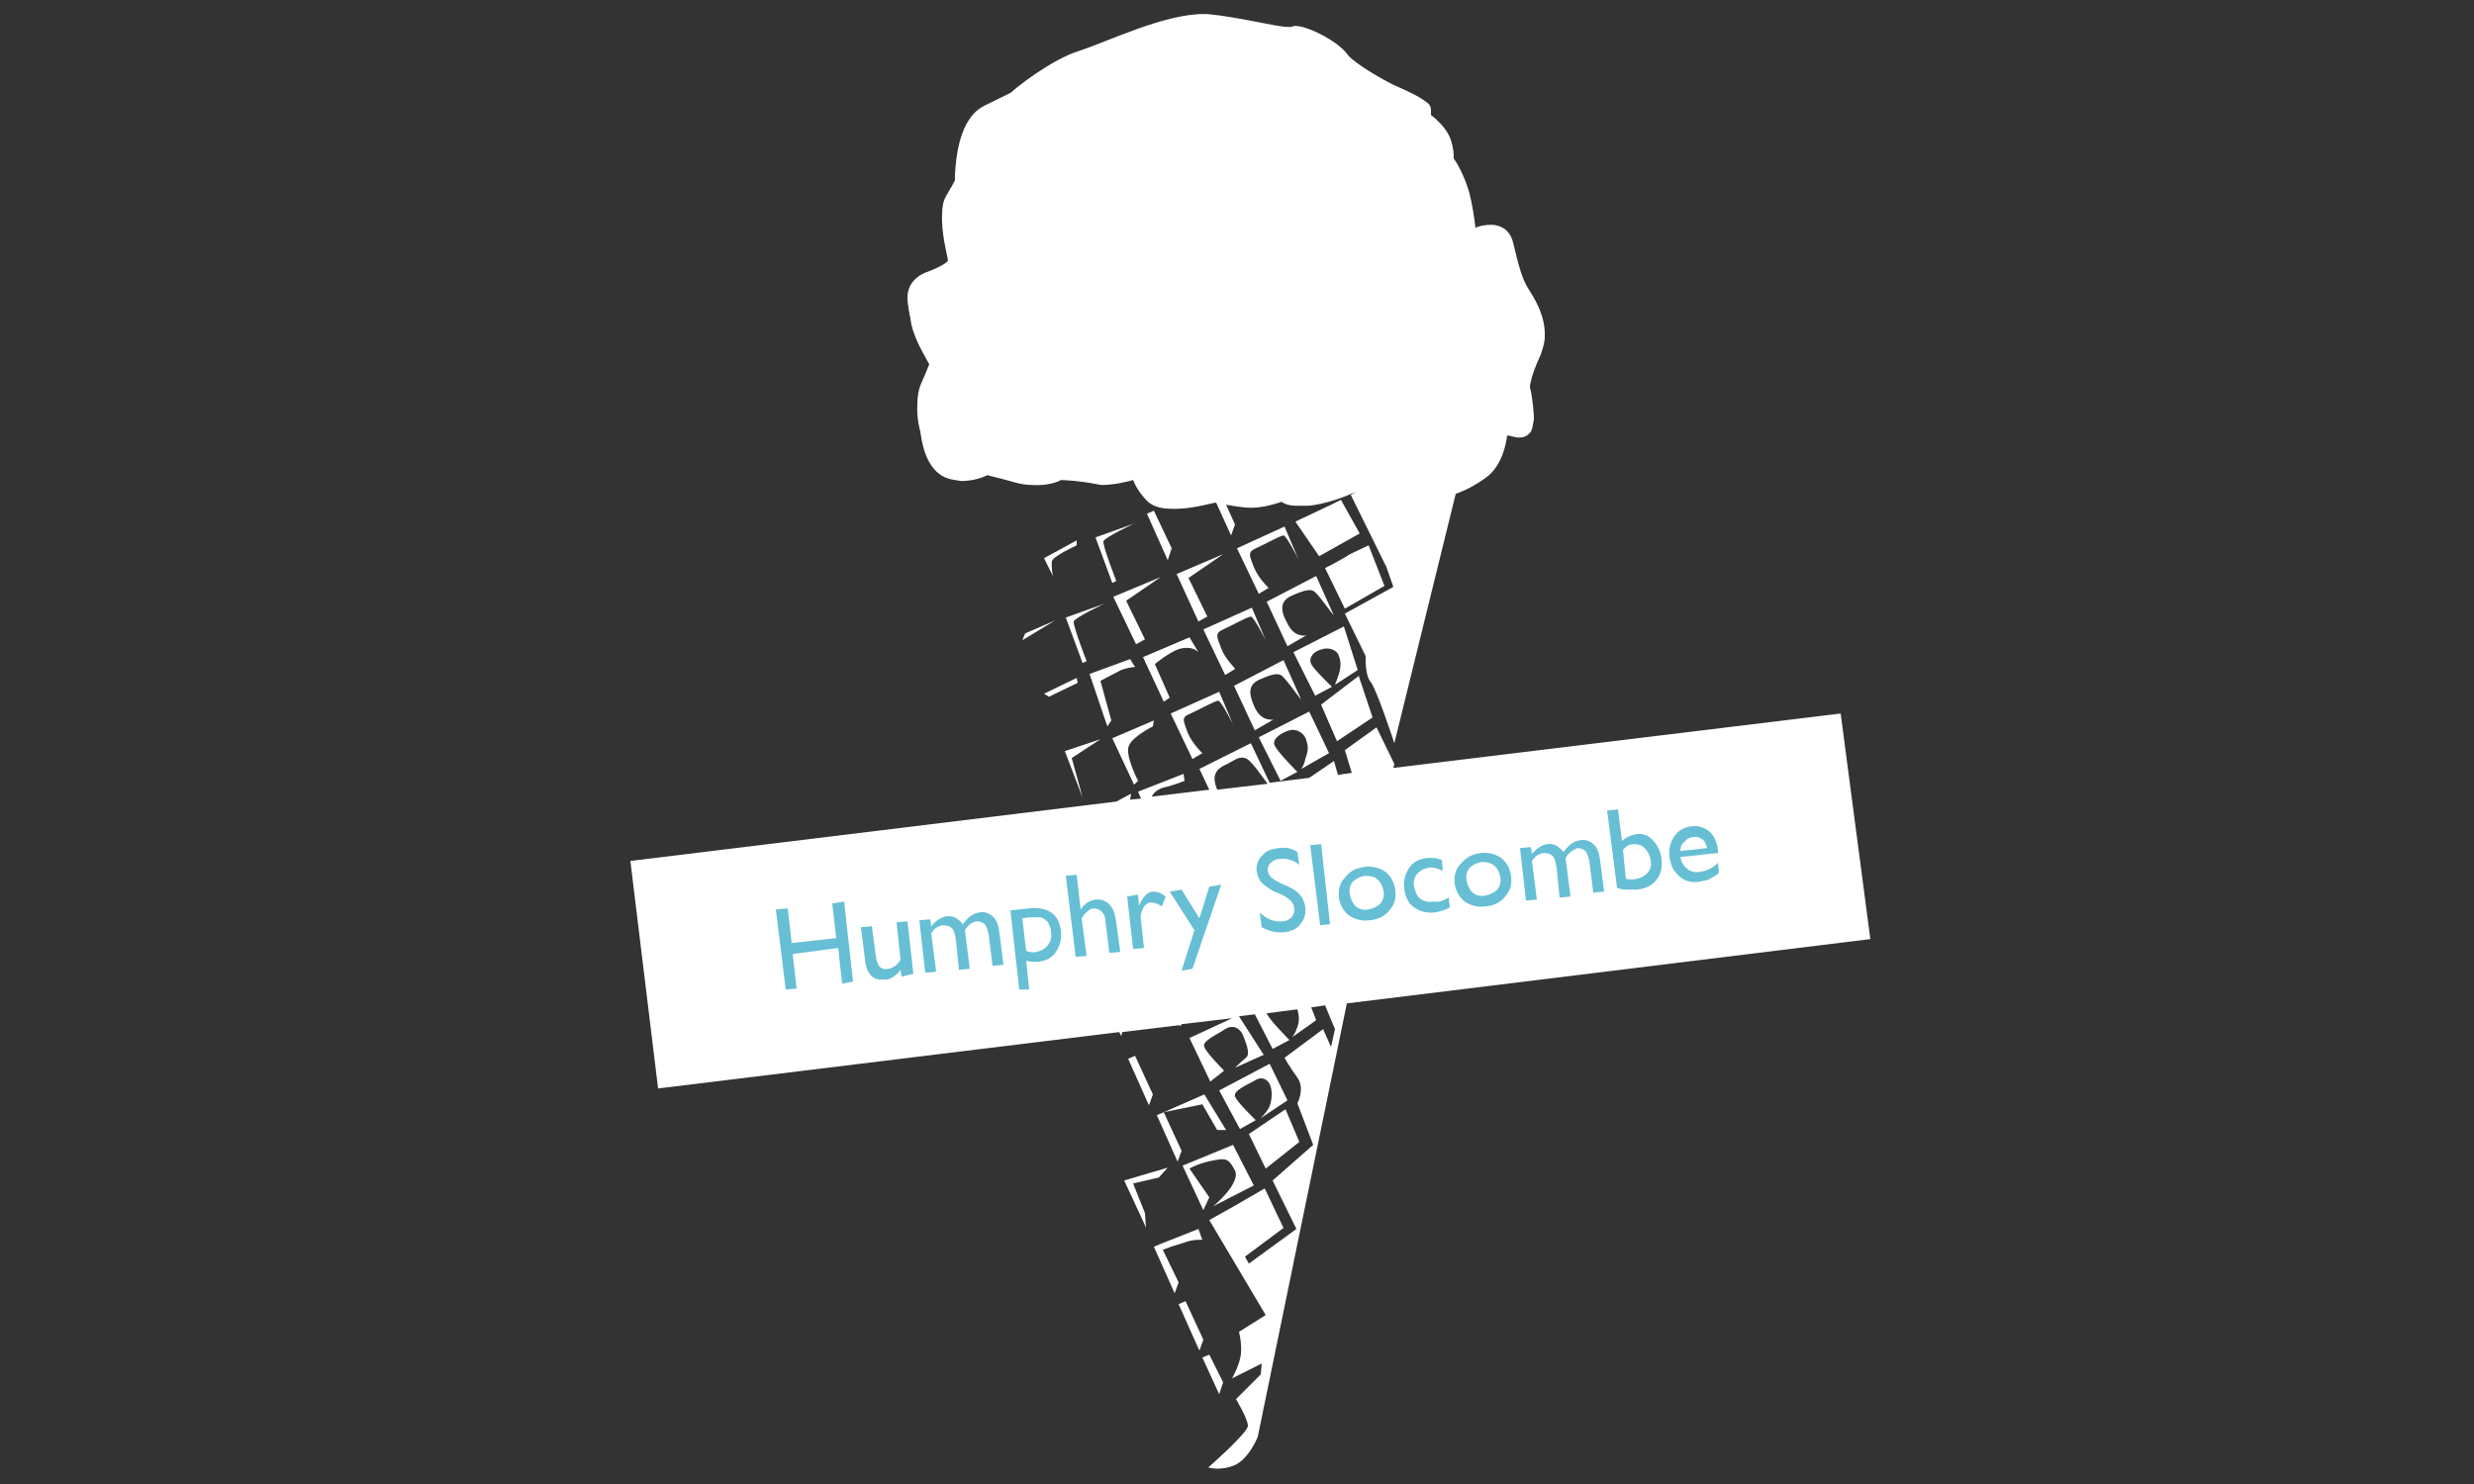 <?xml version="1.0" encoding="utf-8"?>
<!-- Generator: Adobe Illustrator 19.2.1, SVG Export Plug-In . SVG Version: 6.00 Build 0)  -->
<!DOCTYPE svg PUBLIC "-//W3C//DTD SVG 1.1//EN" "http://www.w3.org/Graphics/SVG/1.1/DTD/svg11.dtd">
<svg version="1.1" xmlns="http://www.w3.org/2000/svg" xmlns:xlink="http://www.w3.org/1999/xlink" x="0px" y="0px"
	 viewBox="0 0 250 150" enable-background="new 0 0 250 150" xml:space="preserve">
<rect x="0" y="0" width="250" height="150" fill="#333333" stroke="none"/>
<g id="Layer_1">
	<g id="DURKEE-CREATIVE-WEBSITE">
		<g id="SECTN-9---CLIENTS" transform="translate(-179, -5810)">
			<g transform="translate(0, 5371)">
				<g id="CLIENTS" transform="translate(129, 405)">
					<g id="CLIENT-LOGOS" transform="translate(43, 34)">
						<g id="HS-LOGO" transform="translate(7, 0)">
							<g id="Group-98" transform="translate(0, 0.022)">
								<path id="Combined-Shape" fill="#FFFFFF" d="M123,79.8c-0.5-1.2-0.3-1.9,0.6-2.4c1.1-0.5,1.5-1,2.2-0.8
									c0.6,0.1,1.8,2,2.3,2.6L123,79.8z M186,72.1l-45.2,5.5l0.1-0.4l-1.8-3.7l-3.2,2.3l0.7,2.3l-1.4,0.2l-0.4-1.4l-2.5,1.7
									l-4,0.5l-1.9-4l-5.2,2.6l1,2.1l-5.8,0.7c0.1-0.3,0.5-0.7,1.1-0.9c1.3-0.3,2.2-0.7,2.2-0.7l-0.1-0.7l-4.6,1.8l0.3,0.7
									l-1.1,0.1l0.1-0.6l-1.5,0.8l-49.1,6l2.8,23l46.6-5.7l0.2,0.4l0.1-0.4l5.8-0.7l0.1,0.1l0.1-0.2l5.1-0.6l-4.3,2l2.1,4.4
									l1.4-1.1c0,0-1.8-1.8-2-2.4c-0.3-0.6,1.4-1.3,2.1-1.8c0.8-0.5,1.5-0.1,1.8,0.6c0.3,0.8,0.8,1.9,0.3,2.3
									c-0.5,0.4-1.1,1-1.1,1l2.9-1.3l-2.5-3.9l1.6-0.2l1.8,3.5l1.7-0.9c0,0-2.1-2.1-2.3-2.7v0l3.1-0.4c0.2,0.7,0.2,1.2,0,1.8
									c-0.2,0.6-0.5,1-0.5,1l2.4-1.7l-0.5-1.3l1.4-0.2l1,2.4l-0.4,1.8l-0.8-1.8l-3.9,2.9c0,0,0.5,0.9,1.3,2c0.8,1.1,0,2.6,0,2.6
									l1.6,4.2l-4.1,3.6l2.4,4.9l-4.8,3.5l-0.4-0.7l3.9-2.9l-1.9-4l-3.1,1.8l-2.5,1.4l5.7,9.6l-2.7,1.7c0,0,0.3,1.1,0.2,2.2
									c-0.1,1.1-0.9,2.5-0.9,2.5l3-1.5l-0.1,1.1l-2.5,2.5c0,0,1.2,2,1.2,2.7c0,0.7-4,4.2-4,4.2s1.1,0.4,2.6-0.2
									c1.5-0.6,2.4-2.9,2.4-2.9l9-43.8l52.9-6.5L186,72.1z M118.4,55.4l-1.8-3.8l-0.7,0.3l2.1,4.7L118.4,55.4z M93.9,36.8
									c-0.1,0.2-0.3,0.8-0.8,1.9c-0.3,0.7-0.4,1.4-0.4,2.1c-0.1,1.5,0.3,2.8,0.3,2.8c0.1,0.6,0.4,3.9,2.7,4.7
									c0.5,0.2,1,0.2,1.4,0.3c1.3,0,2.3-0.4,2.7-0.6c0.2,0.1,0.9,0.2,2.6,0.7c0.7,0.2,1.3,0.3,1.9,0.3c1.5,0.1,2.6-0.3,2.9-0.5
									c0.4,0,2.1,0.1,3.5,0.4c0.2,0,0.4,0.1,0.6,0.1c1.2,0,2.5-0.3,3.2-0.5c0.2,0.5,0.6,1.3,1.5,2.2c0.6,0.5,1.4,0.7,2.3,0.7
									c1.8,0.1,3.9-0.5,4.4-0.6c0.1,0,0.1,0,0.2,0l1.5,3.3l0.4-1.1l-0.9-2c0.7,0.1,1.7,0.3,2.5,0.3c1.3,0,2.5-0.4,3.1-0.6
									c0.3,0.2,0.7,0.4,1.6,0.4c0.3,0,0.6,0,1,0c1.8-0.1,4-1,4.9-1.4l-0.5,0.3l3.6,7.3l0.7,2l-4.9,2.7l2.1,4.3
									c0,0-0.1,1.9,0.5,2.6c0.6,0.7,2.4,6.2,2.4,6.2l6.2-25.2c0.2-0.1,1.3-0.4,3-1.6c1.7-1.2,2.1-3.5,2.2-4.3c0.2,0,0.5,0.1,1,0.2
									c0.1,0,0.2,0,0.3,0c0.5,0,0.9-0.3,1.1-0.6c0.2-0.4,0.2-0.8,0.3-1.2c0-1.3-0.3-3-0.4-3.3c0-0.1,0-0.2,0.1-0.6
									c0.1-0.5,0.4-1.4,1-2.7c0.2-0.6,0.4-1.2,0.4-1.8c0.1-2.2-1.2-4.1-1.7-4.9c-0.6-1-0.9-2.1-1.5-4.6c-0.3-1.3-1.3-1.8-2.2-1.8
									c-0.6,0-1.2,0.1-1.6,0.3c-0.1-0.8-0.3-2.4-0.7-3.8c-0.5-1.6-1.2-2.8-1.5-3.2c0,0,0-0.1,0-0.1c0-0.3,0-0.9-0.3-1.8
									c-0.4-1.2-1.6-2.2-2-2.5c0-0.1,0-0.3,0-0.5c0-0.5-0.3-0.7-0.6-0.9c-0.9-0.7-2.7-1.4-3.3-1.7c-0.8-0.4-3.9-2.1-4.6-3.1
									c-0.9-1.2-3.7-2.7-5.1-2.8c-0.2,0-0.3,0-0.5,0.1c0,0-0.1,0-0.3,0c-1.3,0-4.9-1-8.2-1.3c-0.1,0-0.2,0-0.2,0
									c-4-0.1-9.9,2.8-12.7,3.7c-2.9,0.9-6.5,3.8-6.9,4.2c-0.1,0.1-0.6,0.3-2.8,1.4c-2.5,1.3-2.8,5.3-2.9,6.9c0,0.3,0,0.5,0,0.6
									c-0.1,0.2-0.3,0.6-0.9,1.6c-0.3,0.5-0.4,1.2-0.4,1.8c-0.1,1.9,0.5,4.1,0.6,4.7c-0.1,0.2-0.6,0.6-2.2,1.2
									c-1.3,0.5-1.9,1.5-1.9,2.5c0,1,0.3,2,0.4,2.8C92.5,34.5,93.6,36.2,93.9,36.8z M119.6,125.6c1-0.4,1.9-0.3,1.9-0.3l-0.4-1.1
									l-3.8,1.5l-0.7,0.3l2.1,4.7l0.4-1.1l-1.6-3.3C118,126.1,118.9,125.8,119.6,125.6z M114.5,119.6l2.6-0.6l0.9-1l-4.4,1.3
									l2,4.3l0.2,0.5l-0.1-1.5L114.5,119.6z M117.6,112.4L117.6,112.4l-0.7,0.3l2.1,4.7l0.4-1.1L117.6,112.4l3.9-0.8l1.5,2.6h0.9
									l-2.2-3.6L117.6,112.4z M134.9,69.2l2.3-1.5l-1.4-4.4l-5.1,2.6l2.2,4.4l1.7-0.9c0,0-1.8-1.7-2.1-2.3
									c-0.3-0.6,0.2-1.3,1.1-1.5c0.6-0.2,1.5,0,1.7,0.7c0.3,0.8,0.1,1.4,0,1.8C135.1,68.7,134.9,69.2,134.9,69.2z M131.5,77.7
									l2.8-1.6l-2-4.2l-5.1,2.6l2.2,4.4l1.7-0.9c0,0-2.1-2.1-2.3-2.7c-0.3-0.6,0.7-1.3,1.5-1.5c0.6-0.2,1.5,0.2,1.7,1
									c0.3,0.8,0.1,1.3-0.1,1.9C131.8,77.3,131.5,77.7,131.5,77.7z M123.2,110.2l2.1,3.9l1.6-0.9c0,0-1.9-1.8-2.1-2.4
									c-0.2-0.6,1.3-1.2,2-1.6c0.7-0.5,1.4-0.1,1.6,0.6c0.2,0.7,0.1,1.6-0.2,2.2c-0.3,0.5-0.8,1-0.8,1l2.7-1.8l-1.8-3.7
									L123.2,110.2z M103.3,64.7l3.3-2l-3,1.3L103.3,64.7z M108.9,69l-0.1-0.5l-3.3,1.6l0.5,0.3L108.9,69z M107.6,75.9l1.8,4.7
									l-1.1-4l2.9-1.9L107.6,75.9z M122.6,121.9l4.1-2.1l-2.1-4.1l-5.1,2.1l2.1,4.5l0.6-1.3l-2-2.9c0,0,0.9-0.6,2.8-0.9
									c1.1-0.2,1.3,0.2,1.8,1.1C125.4,119.6,122.6,121.9,122.6,121.9z M130.5,60.2c1.1-0.5,1.8-0.7,2.2-0.5c0.5,0.2,2.4,3.1,2,2.3
									l-1.7-3.8l-5,2.6l2.1,4.5l1.9-1.1c0,0-1.2,0.3-1.9-1.2C129.3,61.6,129.4,60.7,130.5,60.2z M128.7,72.7c0,0-1.2,0.3-1.9-1.2
									c-0.7-1.5-0.6-2.3,0.4-2.8c1.1-0.5,1.8-0.7,2.2-0.5c0.5,0.2,2.4,3.1,2,2.3l-1.7-3.8l-5,2.6l2.1,4.5L128.7,72.7z M106.4,58.2
									c0,0-0.2-0.9-0.1-1.5c0.1-0.5,2.5-1.6,2.5-1.6v-0.5l-3.3,1.8L106.4,58.2z M114.6,52.9l-3.9,1.4l1.7,4.6l0.4-0.2
									c0,0-1.4-3.6-1.3-4C111.6,54.3,114.6,52.9,114.6,52.9z M109.4,67l0.4-0.2c0,0-1.4-3.6-1.3-4c0.1-0.4,3.1-1.8,3.1-1.8
									l-3.9,1.4L109.4,67z M116.5,73.4l0.1-0.6l-4.2,1.8l2.2,4.7l0.4-0.4c0,0-1.4-2.7-0.9-3.6C114.5,74.4,116.5,73.4,116.5,73.4z
									 M112.3,72.8l-1.1-4c0,0,1.3-0.7,2.1-1.1c0.8-0.3,1.4-0.3,1.4-0.3l-0.5-0.8l-4.1,1.5l1.8,5.3L112.3,72.8z M114.7,106.7
									l-0.7,0.3l2.1,4.7l0.4-1.1L114.7,106.7z M123.6,139.7l-1.4-2.8l-0.7,0.3l1.7,3.7L123.6,139.7z M119.8,131.5l-0.7,0.3
									l2.1,4.7l0.4-1.1L119.8,131.5z M131.3,115.4l-1.4-3.3l-3.7,2.5l1.7,3.5L131.3,115.4z M125,55.4l2.2,4.6l1-0.6
									c0,0-1-0.9-1.5-2.1c-0.4-1.1-0.7-1.5,0.2-1.9c0.9-0.4,2.5-1.3,2.8-1.3c0.3,0,1.5,2.4,1.5,2.4l-1.4-3.3L125,55.4z
									 M123.4,65.5c-0.4-1.1-0.7-1.5,0.2-1.9c0.9-0.4,2.5-1.3,2.8-1.3c0.3,0,1.5,2.4,1.5,2.4l-1.4-3.3l-4.9,2.2l2.2,4.6l1-0.6
									C124.9,67.6,123.8,66.6,123.4,65.5z M120.3,72.1c0.9-0.4,2.5-1.3,2.8-1.3c0.3,0,1.5,2.4,1.5,2.4l-1.4-3.3l-4.9,2.2l2.2,4.6
									l1-0.6c0,0-1-0.9-1.5-2.1C119.6,72.8,119.3,72.5,120.3,72.1z M121.1,65.9l-0.9-1.5l-4.7,2l2.1,4.5l0.6-0.4l-1.5-3.4
									c0,0,1.8-1.5,2.8-1.6C120.6,65.3,121.1,65.9,121.1,65.9z M118.9,58l2.2,4.8l0.9-0.5l-1.9-3.9l3.5-2.4L118.9,58z M114.8,65.1
									l0.9-0.5l-1.9-3.9l3.5-2.4l-4.8,2L114.8,65.1z M138.7,72.5l-1.4-4.2l-3.8,2.9l1.6,3.7L138.7,72.5z M134.5,51l-3.6,1.7
									l2.4,3.5l4.1-2.3l-1.9-3.4L134.5,51z M138.3,55.1l-1.9,0.9c-0.9,0.6-2.5,1.4-2.5,1.4l2,4.1l4-2.3L138.3,55.1z"/>
								<g id="HUMPHRY" transform="translate(6, 38)">
									<polygon id="Fill-68" fill="#66BFD5" points="78.1,53.3 79.3,53.1 80.2,61.2 79.1,61.4 78.7,57.8 74.1,58.4 74.5,61.9 
										73.4,62 72.4,53.9 73.6,53.8 74,57.3 78.5,56.8 									"/>
									<path id="Fill-70" fill="#66BFD5" d="M85.1,60.7L85,60c-0.2,0.3-0.4,0.5-0.7,0.7c-0.3,0.2-0.6,0.3-0.8,0.3
										c-0.3,0-0.7,0-1-0.1c-0.3-0.1-0.5-0.3-0.7-0.6c-0.2-0.3-0.3-0.7-0.4-1.4L81,55.7l1.1-0.1l0.4,3c0.1,0.6,0.2,0.9,0.4,1.1
										c0.2,0.2,0.5,0.3,0.9,0.2c0.5-0.1,0.9-0.4,1.2-0.9l-0.4-3.8l1.1-0.1l0.6,5.3L85.1,60.7z"/>
									<path id="Fill-72" fill="#66BFD5" d="M91.5,56l0.5,3.9L90.9,60l-0.3-3c-0.1-0.6-0.2-1-0.4-1.2c-0.2-0.2-0.5-0.3-0.9-0.3
										c-0.2,0-0.4,0.1-0.6,0.2c-0.2,0.1-0.4,0.3-0.6,0.6l0.5,3.9l-1.1,0.1L86.9,55l1.1-0.1l0.1,0.7c0.5-0.6,1-0.9,1.5-1
										c0.7-0.1,1.2,0.2,1.7,0.8c0.5-0.7,1-1.1,1.7-1.2c0.5-0.1,1,0.1,1.3,0.4c0.4,0.3,0.6,0.9,0.7,1.7l0.4,3.2l-1.1,0.1l-0.4-3.2
										c-0.1-0.4-0.2-0.8-0.4-1c-0.2-0.2-0.5-0.3-0.8-0.3C92.2,55.2,91.8,55.5,91.5,56"/>
									<path id="Fill-74" fill="#66BFD5" d="M97,62L96.1,54l1.8-0.2c0.9-0.1,1.7,0,2.3,0.4c0.6,0.4,0.9,1,1,1.9
										c0.1,0.8-0.1,1.5-0.5,2.1c-0.4,0.6-1,0.9-1.8,1c-0.3,0-0.7,0-1.2-0.1l0.3,2.9L97,62z M98,54.7l-0.7,0.1l0.4,3.3
										c0.3,0.1,0.7,0.2,1,0.1c0.5-0.1,0.9-0.3,1.2-0.7c0.3-0.4,0.4-0.8,0.3-1.4c0-0.3-0.2-0.6-0.3-0.9c-0.2-0.2-0.4-0.4-0.7-0.5
										C98.9,54.7,98.5,54.7,98,54.7L98,54.7z"/>
									<path id="Fill-76" fill="#66BFD5" d="M101.7,50.5l1.1-0.1l0.4,3.5c0.4-0.6,0.9-0.9,1.5-1c0.4,0,0.7,0,1,0.2
										c0.3,0.1,0.5,0.4,0.7,0.7c0.2,0.3,0.3,0.8,0.4,1.4l0.4,3l-1.1,0.1l-0.4-3.3c0-0.4-0.2-0.7-0.4-0.9
										c-0.2-0.2-0.5-0.3-0.8-0.3c-0.2,0-0.4,0.1-0.6,0.3c-0.2,0.1-0.4,0.4-0.6,0.7l0.5,3.8l-1.1,0.1L101.7,50.5z"/>
									<path id="Fill-78" fill="#66BFD5" d="M109,52.4l0.1,1.2l0-0.1c0.4-0.9,0.9-1.4,1.4-1.4c0.4,0,0.8,0.1,1.3,0.5l-0.4,1
										c-0.4-0.3-0.8-0.4-1.1-0.4c-0.3,0-0.6,0.2-0.8,0.6c-0.2,0.4-0.3,0.8-0.2,1.2l0.3,2.8l-1.1,0.1l-0.6-5.3L109,52.4z"/>
									<polygon id="Fill-80" fill="#66BFD5" points="116.2,51.6 117.4,51.4 114.5,59.9 113.4,60.1 114.7,56 112.2,52.1 
										113.4,51.9 115.2,54.8 									"/>
								</g>
								<g id="SLOCOMBE" transform="translate(27, 35)">
									<path id="Fill-82" fill="#66BFD5" d="M102.7,55.5l-0.9-0.4c-0.6-0.3-1-0.6-1.3-0.9c-0.3-0.3-0.4-0.7-0.5-1.1
										c-0.1-0.6,0.1-1.2,0.5-1.6c0.4-0.5,0.9-0.7,1.7-0.8c0.7-0.1,1.3,0,1.9,0.4l0.2,1.3c-0.6-0.5-1.3-0.7-2-0.6
										c-0.4,0-0.7,0.2-0.9,0.4c-0.2,0.2-0.3,0.4-0.3,0.7c0,0.2,0.1,0.5,0.3,0.7c0.2,0.2,0.5,0.4,0.9,0.6l0.9,0.4
										c1.1,0.5,1.6,1.2,1.7,2.1c0.1,0.6-0.1,1.2-0.5,1.7c-0.4,0.5-0.9,0.7-1.6,0.8c-0.8,0.1-1.6-0.1-2.3-0.5l-0.2-1.5
										c0.7,0.7,1.5,1,2.3,0.9c0.4,0,0.7-0.2,0.9-0.4c0.2-0.2,0.3-0.5,0.3-0.8C103.8,56.3,103.4,55.9,102.7,55.5"/>
									<polygon id="Fill-84" fill="#66BFD5" points="105.4,50.4 106.5,50.3 107.4,58.4 106.4,58.5 									"/>
									<path id="Fill-86" fill="#66BFD5" d="M110.9,52.6c0.8-0.1,1.5,0.1,2.1,0.5c0.6,0.5,0.9,1.1,1,1.9c0.1,0.8-0.1,1.4-0.6,2
										c-0.5,0.6-1.1,0.9-2,1c-0.8,0.1-1.5-0.1-2.1-0.5c-0.6-0.5-0.9-1.1-1-1.8c-0.1-0.8,0.1-1.5,0.6-2
										C109.4,53,110.1,52.7,110.9,52.6 M110.9,53.5c-0.5,0.1-0.9,0.3-1.2,0.6c-0.3,0.4-0.4,0.8-0.3,1.3c0.1,0.5,0.3,0.9,0.6,1.2
										c0.4,0.3,0.8,0.4,1.3,0.3c0.5-0.1,0.9-0.3,1.2-0.6c0.3-0.4,0.4-0.8,0.3-1.3c-0.1-0.5-0.3-0.9-0.7-1.2
										C111.9,53.6,111.5,53.5,110.9,53.5"/>
									<path id="Fill-88" fill="#66BFD5" d="M119.4,55.7l0.1,1c-0.5,0.3-1,0.4-1.5,0.5c-0.8,0.1-1.5-0.1-2.1-0.5
										c-0.6-0.4-0.9-1.1-1-1.9c-0.1-0.8,0.1-1.5,0.5-2.1c0.4-0.6,1-0.9,1.8-1c0.3,0,0.5,0,0.7,0c0.2,0,0.5,0.1,0.8,0.2l0.1,1.1
										c-0.6-0.3-1.1-0.4-1.5-0.3c-0.5,0.1-0.8,0.3-1.1,0.6c-0.3,0.4-0.4,0.8-0.3,1.3c0.1,0.5,0.3,1,0.6,1.2
										c0.4,0.3,0.8,0.4,1.4,0.3C118.4,56.2,118.9,56,119.4,55.7"/>
									<path id="Fill-90" fill="#66BFD5" d="M122.6,51.2c0.8-0.1,1.5,0.1,2.1,0.5c0.6,0.5,0.9,1.1,1,1.9c0.1,0.8-0.1,1.4-0.6,2
										s-1.1,0.9-2,1c-0.8,0.1-1.5-0.1-2.1-0.5c-0.6-0.5-0.9-1.1-1-1.8c-0.1-0.8,0.1-1.5,0.6-2C121.2,51.6,121.8,51.3,122.6,51.2
										 M122.7,52.1c-0.5,0.1-0.9,0.3-1.2,0.6c-0.3,0.4-0.4,0.8-0.3,1.3c0.1,0.5,0.3,0.9,0.6,1.2c0.4,0.3,0.8,0.4,1.3,0.3
										c0.5-0.1,0.9-0.3,1.2-0.6c0.3-0.4,0.4-0.8,0.3-1.3c-0.1-0.5-0.3-0.9-0.7-1.2C123.7,52.2,123.2,52.1,122.7,52.1"/>
									<path id="Fill-92" fill="#66BFD5" d="M131.2,51.7l0.5,3.9l-1.1,0.1l-0.3-3c-0.1-0.6-0.2-1-0.4-1.2
										c-0.2-0.2-0.5-0.3-0.9-0.3c-0.2,0-0.4,0.1-0.6,0.2c-0.2,0.1-0.4,0.3-0.6,0.6l0.5,3.9l-1.1,0.1l-0.6-5.3l1.1-0.1l0.1,0.7
										c0.5-0.6,1-0.9,1.5-1c0.7-0.1,1.2,0.2,1.7,0.8c0.5-0.7,1-1.1,1.7-1.2c0.5-0.1,1,0.1,1.3,0.4c0.4,0.3,0.6,0.9,0.7,1.7
										l0.4,3.1l-1.1,0.1l-0.4-3.2c-0.1-0.4-0.2-0.8-0.4-1c-0.2-0.2-0.5-0.3-0.8-0.3C131.9,50.9,131.5,51.2,131.2,51.7"/>
									<path id="Fill-94" fill="#66BFD5" d="M135.4,46.9l1.1-0.1l0.4,3.2c0.4-0.4,0.9-0.6,1.4-0.7c0.7-0.1,1.3,0.1,1.7,0.6
										c0.5,0.5,0.8,1.1,0.9,1.9c0.1,0.9-0.1,1.6-0.5,2.1c-0.5,0.6-1.1,0.9-2,1c-0.3,0-0.7,0-1.1,0c-0.4,0-0.7-0.1-0.9-0.2
										L135.4,46.9z M137,50.9l0.3,2.9c0.4,0.1,0.7,0.1,1.1,0c0.5-0.1,0.8-0.3,1.1-0.6c0.3-0.4,0.4-0.8,0.3-1.3
										c-0.1-0.5-0.3-0.9-0.6-1.2c-0.3-0.3-0.7-0.4-1.1-0.4C137.7,50.3,137.3,50.5,137,50.9L137,50.9z"/>
									<path id="Fill-96" fill="#66BFD5" d="M146.6,51.2l-3.8,0.4c0.1,0.5,0.3,0.9,0.7,1.2c0.4,0.3,0.8,0.4,1.3,0.3
										c0.7-0.1,1.3-0.4,1.8-0.9l0.1,1c-0.3,0.3-0.6,0.4-0.9,0.6s-0.7,0.2-1.1,0.3c-0.6,0.1-1.1,0-1.5-0.2c-0.4-0.2-0.7-0.5-1-0.9
										c-0.3-0.4-0.4-0.9-0.5-1.4c-0.1-0.8,0.1-1.5,0.5-2.1c0.4-0.6,1-0.9,1.7-1c0.7-0.1,1.3,0.1,1.8,0.5c0.5,0.4,0.8,1.1,0.9,1.9
										L146.6,51.2z M142.8,51l2.7-0.3c-0.1-0.4-0.2-0.7-0.5-0.9c-0.3-0.2-0.6-0.3-0.9-0.2c-0.4,0-0.7,0.2-0.9,0.5
										C143,50.2,142.8,50.5,142.8,51L142.8,51z"/>
								</g>
							</g>
						</g>
					</g>
				</g>
			</g>
		</g>
	</g>
</g>
<g id="Layer_2">
</g>
</svg>
